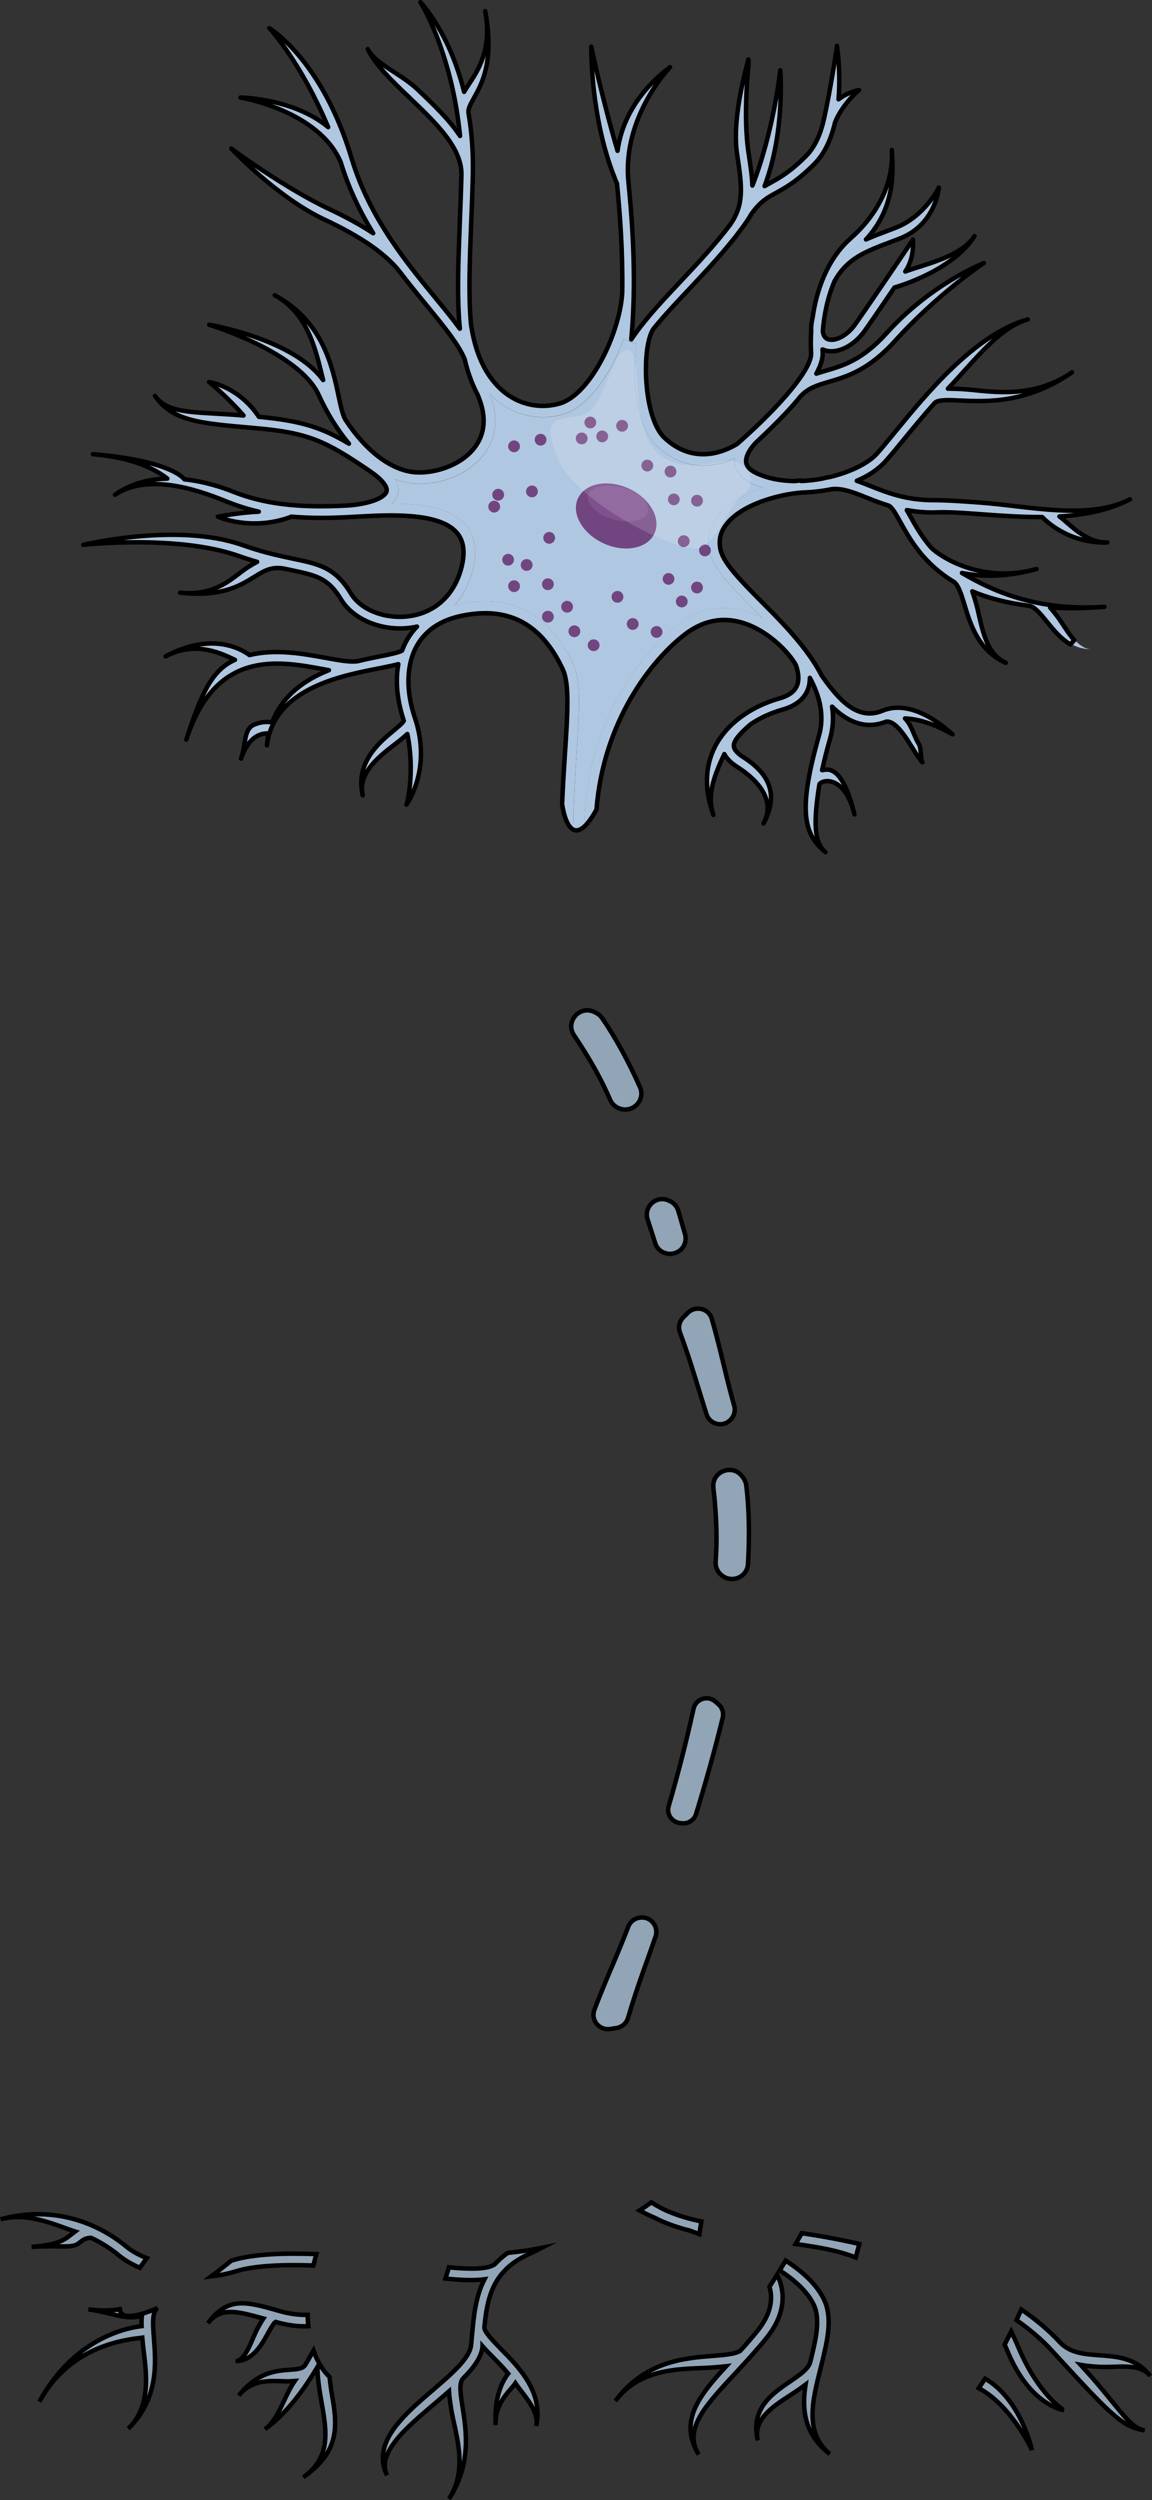 <?xml version="1.0" encoding="utf-8"?>
<!-- Generator: Adobe Illustrator 24.1.2, SVG Export Plug-In . SVG Version: 6.00 Build 0)  -->
<svg version="1.1" id="Layer_1" xmlns="http://www.w3.org/2000/svg" xmlns:xlink="http://www.w3.org/1999/xlink" x="0px" y="0px"
	 width="257.58px" height="558.97px" viewBox="0 0 257.58 558.97" enable-background="new 0 0 257.58 558.97" xml:space="preserve">
<rect x="0" y="0" width="257.58" height="558.97" fill="#333333" stroke="none"/>
<g>
	<path fill="#B0C7E1" d="M128.16,185.39c0.05-6.15,0.42-11.89,0.76-16.99c0.29-4.38,0.54-8.16,0.54-11.4c0-4-0.39-6.63-1.27-8.5
		c-5.27-11.29-13.81-15.81-25.39-13.44c-0.43,0.09-0.84,0.18-1.25,0.29c1.95-2.1,3.37-4.8,4.17-7.98c0.35-1.39,0.52-2.69,0.52-3.88
		c0-2.35-0.68-4.37-2.03-6c-3.32-4.01-10-4.89-16.62-4.9c0.63-0.57,1.1-1.25,1.33-2.06c0.09-0.31,0.14-0.65,0.14-0.99
		c0-0.8-0.25-1.61-0.75-2.44c1.57,0.61,3.14,0.97,4.7,1.05c5.07,0.27,12.15-1.9,15.7-7.29c1.34-2.04,2.03-4.32,2.03-6.8
		c0-1.86-0.39-3.84-1.17-5.9c1.03,1.05,2.07,1.86,3.03,2.49c3.95,2.56,8.79,3.27,13.28,1.98c5.78-1.68,10.77-9.21,13.55-16.77
		l2.89,1.03c-0.35,2.06-0.43,4.17-0.43,5.65c0,6,1.28,13.65,4.87,17.09c4.95,4.76,11.26,5.73,17.54,2.8c-0.02,0.2-0.04,0.4-0.04,0.6
		c0,0.24,0.02,0.47,0.05,0.71c0.18,1.24,0.95,2.99,3.63,4.28c0.86,0.42,1.78,0.77,2.74,1.07c-3.98,1.29-8.06,3.37-10.42,6.56
		c-1.25,1.69-1.89,3.54-1.89,5.51c0,0.72,0.09,1.47,0.26,2.22c0.86,3.74,5.01,7.92,9.82,12.76c0.65,0.66,1.34,1.35,2.04,2.07
		c-1.56-0.83-3.23-1.5-4.96-1.89c-4.92-1.11-9.61,0.02-13.95,3.35c-9.52,7.32-20.61,23.45-20.96,45.06c0.8-0.71,1.71-1.92,2.76-3.82
		c1.54-19.64,12.16-33.34,19.77-39.18c3.7-2.84,7.68-3.81,11.81-2.88c6.39,1.44,11.61,7.06,13.02,9.79
		c0.53,1.52,0.72,2.97,0.36,4.19c-0.46,1.52-1.78,2.57-4.05,3.22c-3.06,0.87-5.82,2.18-8.16,3.82c0,0,0,0-0.01,0.01
		c-2.71,1.9-4.85,4.25-6.21,6.89c-1.22,2.38-1.83,4.95-1.83,7.68c0,2.42,0.48,4.98,1.44,7.65c-1.71-4.76,0.74-9.91,2.45-13.61
		c0.52,1.02,1.47,1.97,2.89,2.88c5.17,3.29,8.48,7.82,5.87,12.64c3.25-5.98,1.78-10.83-4.49-14.81c-1.37-0.87-2.09-1.7-2.15-2.46
		c-0.13-1.33,1.74-3.13,3.67-4.85c2.07-1.43,4.52-2.57,7.23-3.34c3.13-0.89,5.09-2.56,5.81-4.96c0.21-0.69,0.29-1.41,0.29-2.14
		c2.24,4.13,3.3,8.47,2.04,12.9c-4.84,17.04-3.32,22.15,1.44,26.06c-2.52-2.07-2.73-6.56-1.34-15.16c0.04-0.17,0.65-0.71,1.76-0.71
		c1,0,4.41,0.53,6.07,7.45c-2.14-8.9-4.71-10.06-6.22-10.02c-0.35,0.01-0.69,0.06-1.01,0.13c0.44-2.05,1.02-4.37,1.78-7.03
		c0.7-2.46,0.8-4.85,0.45-7.18c3.05,3.03,7.09,5.32,12.07,3.36c2.07-0.29,4.29,3.27,5.91,5.9c0.82,1.33,1.54,2.47,2.23,3.19
		c-0.5-0.52-0.14-3.03-0.85-4.18c-1.12-1.8-1.57-4.2-3.06-5.63c5.22,0.18,10.57,3.52,10.63,3.56c-0.4-0.25-8.39-8.3-15.66-5.29
		c-5.69,2.36-9.83-2.57-13.59-7.84c-2-3.92-4.98-7.61-8.13-11.04l0,0c-1.77-1.93-3.6-3.77-5.35-5.52
		c-4.34-4.38-8.44-8.51-9.13-11.53c-0.47-2.06-0.08-3.9,1.19-5.61c3.44-4.65,12.04-6.88,16.98-7.23v-0.01
		c2.2-0.05,4.48-0.3,6.69-0.76c2.4-0.24,4.77,0.69,7.65,1.84c1.52,0.61,3.19,1.27,5.08,1.85c0.76,0.35,1.62,1.9,2.62,3.7
		c2.11,3.8,5.13,9.25,12,13.37c1.01,0.78,1.66,2.9,2.34,5.15c1.31,4.31,3.1,10.22,9.21,12.92c-5.03-2.22-5.45-9.41-6.74-13.66
		c-0.25-0.81-0.48-1.59-0.74-2.32c3.4,1.45,7.55,2.58,12.61,3.22v0c1.28,0.12,2.62,1.79,4.05,3.55c1.44,1.78,3.09,3.83,5.29,5.1
		l0.85-0.95c-1.57-1.77-2.88-4.22-4.14-5.77c-0.42-0.52-0.83-1.03-1.25-1.51c3.62,0.2,7.64,0.16,12.12-0.17l0.01-0.01
		c-15.63,1.07-25.55-3.9-31.85-7.56c4.36,0.87,10.04,0.95,16.68-0.9c-12,3.35-21.25-2.54-23.51-4.7c-2.17-2.49-3.56-4.98-4.67-6.99
		c-0.29-0.53-0.56-1.01-0.83-1.47c1.78,0.32,3.72,0.53,5.88,0.53c3.18,0,6.75,0.27,10.52,0.54c4.46,0.33,9.16,0.67,13.84,0.64
		c1.42,1.45,6.41,5.89,14.56,5.69c-4.88,0.12-8.55-4.29-10.7-5.82c5.57-0.33,10.99-1.37,15.77-3.83
		c-9.23,4.73-22.56,1.54-33.28,0.74c-3.82-0.28-7.44-0.55-10.71-0.55c-6.11,0-10.33-1.69-14.05-3.17c-1.04-0.42-2.05-0.82-3.04-1.16
		c2.53-1.07,4.77-2.52,6.42-4.36c1.16-1.3,2.52-2.95,4.09-4.87c2.02-2.46,4.34-5.29,6.88-8.15v0c0.74-0.8,3.08-0.7,5.78-0.57
		c5.91,0.27,14.84,0.67,24.95-6.3c-9.39,6.48-19.27,3.98-24.83,3.73c-1.06-0.05-2.02-0.09-2.91-0.08
		c5.56-5.79,11.24-13.6,17.84-15.49c-11.8,3.38-22.58,16.53-29.7,25.23c-1.55,1.9-2.9,3.53-4.02,4.79
		c-1.93,2.16-5.97,4.14-10.61,5.24c-0.47,0.06-0.94,0.16-1.43,0.29l0,0.01c-1.6,0.31-3.25,0.51-4.9,0.57l-0.01-0.12
		c-0.47,0.03-0.96,0.08-1.45,0.14c-3.07-0.04-6.07-0.58-8.62-1.82c-1.33-0.65-2.07-1.43-2.21-2.33c-0.26-1.82,1.72-4.06,2.51-4.77h0
		v0c2.32-2.16,4.45-4.25,6.29-6.21c1.26-1.34,2.36-2.6,3.33-3.79c1.75-1.92,3.8-2.52,6.41-3.29c3.95-1.15,8.85-2.59,14.78-9.16
		c9.35-10.38,19.71-17.34,19.83-17.38c-0.48,0.19-11.98,4.81-21.74,15.66c-5.43,6.03-9.76,7.29-13.59,8.41
		c-0.72,0.21-1.43,0.42-2.13,0.66c1.04-1.92,1.51-3.54,1.41-4.89c-0.01-0.17-0.02-0.36-0.03-0.53c0.01,0,0.02,0.01,0.02,0.01
		c2.8,1.28,6.85-0.53,9.44-4.2c1.71-2.42,4.25-6.15,6.63-9.65c2.42-0.71,13.23-4.23,17.89-11.49c-3.04,4.72-11.49,6.38-15.47,7.92
		c2.18-3.22,1.68-7.09,1.72-7.15c-0.09,0.13-8.85,13.16-12.88,18.89c-2.04,2.9-4.84,3.99-6.26,3.34c-0.59-0.27-0.94-0.89-1.02-1.77
		c0.25-3.36,1.01-7.41,2.63-11.19c2.88-5.07,6.66-6.51,12.89-8.86l1.65-0.63c7.97-3.05,8.74-11.07,8.77-11.41
		c-0.01,0.07-3.22,6.52-9.69,9l-1.65,0.63c-1.79,0.68-3.44,1.3-4.96,1.98c6.65-7.17,6.09-15.42,5.78-20.01
		c0.43,6.25-2.27,13.62-9.23,19.78c-5.3,4.7-7.65,11.77-8.49,17.79c-0.22,0.93-0.32,1.74-0.32,2.45c0,0.12,0.02,0.22,0.03,0.34
		c-0.13,1.87-0.13,3.57-0.03,4.95c0.24,3.08-5.09,9.89-13.74,17.9l-0.01-0.01c-0.06,0.05-0.19,0.18-0.37,0.35
		c-0.78,0.72-1.58,1.45-2.42,2.18c-5.9,3.5-11.7,2.98-16.32-1.45c-4.72-4.54-5.11-20.54-2.35-24.35c2.3-2.83,5.02-5.72,7.8-8.68
		c3.27-3.48,6.63-7.06,9.74-10.91v0c0.5-0.58,0.93-1.14,1.33-1.7c0.42-0.55,0.84-1.1,1.25-1.66c0.64-0.88,1.22-1.78,1.77-2.71
		c1.97-2.75,3.46-3.57,5.5-4.69c2.08-1.15,4.67-2.58,8.5-6.4c2.43-2.43,3.85-5.8,4.66-9.32c1.53-3.92,5.21-7.23,5.39-7.26
		c-0.15,0.02-2.43,0.42-4.6,2.08c0.52-6.13-0.29-11.55-0.36-11.97c0.02,0.12-1.26,8.95-2.9,16.39c-0.02,0.07-0.05,0.13-0.08,0.19
		l0.03,0.01c-0.71,3.1-1.93,6.01-3.97,8.06c-3.57,3.57-5.88,4.84-7.92,5.97c-0.46,0.25-0.9,0.49-1.33,0.75
		c4.56-12.14,3.55-25.21,3.5-25.9c0.01,0.17-1.53,13.88-6.23,25.78c-0.08-2.22-0.45-4.61-0.87-7.39
		c-1.25-8.11-0.01-19.65,0.01-19.77l-0.04-1.04c-0.05,0.49-3.82,12.74-2.52,21.2c1.15,7.47,1.56,11.23-1.54,15.73
		c-3.46,4.57-7.38,8.75-11.2,12.81c-2.84,3.01-5.6,5.96-7.97,8.88l0,0c-0.01,0.01-0.02,0.02-0.02,0.03
		c-1.07,1.32-2.05,2.63-2.93,3.94c1.19-12.7,0.33-25.49-0.64-35.26c-1.42-14.44,9.2-25.51,9.31-25.61
		c-0.4,0.41-10.14,6.79-11.74,18.71c-3.44-11.69-5.87-23.15-5.87-23.29c0,0.05,0,0.23,0,0.49c0,2.88,0.29,17.32,5.75,30.14
		c0.68,6.97,1.31,15.47,1.17,24.35l-0.01,0c-0.37,8.3-6.79,22.72-14,24.81c-3.77,1.09-7.84,0.48-11.16-1.67
		c-3.2-2.07-7.3-6.55-8.67-16.19h0c-0.56-6.56-0.27-14.1,0.07-22.64c0.13-3.35,0.27-6.82,0.36-10.45c0.13-5.22-0.26-9.9-0.97-14.05
		c-0.1-0.89,0.36-1.77,1.2-3.28c1.84-3.29,4.61-8.26,2.54-19.46c1.87,10.13-2.97,14.93-4.72,18.06C100.55,7.45,94.36,0.88,94,0.5
		c0.1,0.1,7.04,11.21,8.86,29.9c-2.39-3.62-5.93-7.01-9.42-10.33c-3.76-3.58-9.62-5.84-11.2-9.08c1.79,3.67,5.5,7.2,9.43,10.95
		c5.75,5.49,11.68,11.15,11.5,17.23v0.02c-0.09,3.61-0.23,7.07-0.36,10.41c-0.35,9.04-0.66,16.96,0.01,23.9
		c-1.55-2.13-3.41-4.4-5.41-6.83c-6.6-8.04-14.82-18.04-18.79-31.25C72.11,13.69,60.7,6.6,60.22,6.31
		c0.09,0.06,6.92,7.35,13.16,22.12c-2.5-2.07-5.65-3.72-9.4-4.88c-5.37-1.65-10.01-1.74-10.21-1.74c0.18,0,17.52,2.97,22.41,14.44
		c1.78,5.91,4.36,11.17,7.26,15.9c-2.75-1.82-6.01-3.61-9.81-5.4c-9.96-4.67-21.8-13.42-21.9-13.53
		c0.42,0.45,10.39,10.98,20.8,15.86c8.22,3.85,13.73,7.68,16.87,11.7h0c2.04,2.68,4.09,5.18,6,7.51c3.79,4.61,7.05,8.59,8.48,11.96
		c0.66,2.84,1.59,5.47,2.87,7.92c1.92,4.38,1.85,8.17-0.21,11.3c-2.86,4.34-8.92,6.37-13.42,6.14c-5.49-0.29-11.26-4.68-15.92-11.82
		l0.01,0c-0.61-1.05-1.03-3.01-1.51-5.28c-1.41-6.66-3.54-16.72-14.27-22.5c7.79,4.19,9.32,13.11,10.82,18.96
		c-6.59-9.06-24.66-12.22-25.48-12.36c0.21,0.04,20.1,6.12,24.49,15.7c1.93,4.22,4.24,7.88,6.76,10.89c-6-3.6-10.72-5.14-20.12-6
		c-4.55-6.79-10.89-7.74-11.16-7.78c0.05,0.01,4,3.2,7.71,7.48c-10.17-0.9-16.77-0.09-19.8-4.38c3.96,5.6,9.65,6.09,22.09,7.17
		l0.33,0.03c11.9,1.03,15.7,2.85,25.6,9.59c2.65,1.8,4.06,3.51,3.76,4.56c-0.44,1.57-4.36,2.93-9.11,3.17c0,0-0.01,0-0.01,0
		c-10.81,0.55-18.36-0.39-25.24-3.13c-2.35-0.94-6.34-2.27-10.84-2.74c-1.21-1.58-6.57-4.47-20.46-5.63
		c9.24,0.77,14.22,3.54,16.64,5.47c-3.97,0.08-8.08,1.05-11.7,3.61c8.18-5.45,20.86-0.12,25.41,1.69c2.17,0.86,4.39,1.55,6.74,2.09
		c-4.72,0.2-9.11,1.14-9.15,1.12c0.3,0.14,7.59,3.3,16.4,0.03l-0.02-0.04c3.68,0.32,7.73,0.36,12.35,0.13
		c0.65-0.03,1.35-0.07,2.07-0.11c7.48-0.42,18.79-1.06,22.7,3.66c1.49,1.8,1.82,4.29,0.99,7.6c-1.52,6.08-5.71,10.07-11.51,10.95
		c-5.4,0.81-10.96-1.3-13.22-5.04c-3.52-5.81-7.04-6.55-12.88-7.77c-0.23-0.05-0.48-0.1-0.72-0.15c-0.3-0.08-0.59-0.14-0.88-0.19
		c-2.68-0.58-5.88-1.34-9.83-2.74c-14.16-5.01-34.67-0.24-35.53-0.04c0.21-0.05,21.23-2.28,34.67,2.47c1.5,0.53,2.89,0.97,4.19,1.34
		c-0.68,0.36-1.34,0.76-2.01,1.17c-3.09,1.9-6.86,6.62-15.2,5.72c9.22,1,13.29-1.51,16.56-3.52c2.45-1.51,4.1-2.51,7.34-1.72
		c0.3,0.06,0.61,0.13,0.89,0.19c5.68,1.19,8.27,1.74,11.21,6.59c2.78,4.59,9.43,7.22,15.81,6.26c0.39-0.06,0.77-0.13,1.15-0.22
		c-0.85,0.88-1.6,1.86-2.21,2.93c-0.44,0.77-0.81,1.57-1.12,2.42c-0.58,0.44-3.1,0.95-5.14,1.35c-1.43,0.29-3.06,0.61-4.79,1.04
		c-1.7,0.26-4.3-0.22-7.31-0.77c-4.93-0.9-11.04-2.02-16.89-0.6c-1.96-1.45-8.54-5.19-18.75,0.29c6.88-3.69,12.96-0.39,15.51,0.78
		c-5.31,2.29-7.69,8.02-10.89,17.83c6.56-20.16,20.43-17.62,30.55-15.76c0.46,0.08,0.9,0.16,1.34,0.24
		c-5.29,2.1-10.36,5.55-12.69,11.66c-1.01-0.15-2.5-0.17-4.07,0.54c-2.34,1.05-1.7,4.16-2.89,7.58c0.94-2.7,2.25-4.46,3.9-5.21
		c0.86-0.4,1.68-0.45,2.3-0.41c-0.19,0.83-0.32,1.73-0.41,2.64c1.64-13.09,17.46-15.69,25.6-17.32c1.52-0.31,2.78-0.56,3.79-0.83
		c-0.22,1.2-0.33,2.45-0.33,3.75c0,2.81,0.52,5.81,1.55,8.91c-0.18,0.46-1.41,1.48-2.32,2.23c-2.78,2.31-7.19,5.97-7.19,11.68
		c0,0.87,0.1,1.78,0.32,2.74c-1.34-5.76,5.41-9.87,8.51-12.43c0.53-0.44,1.03-0.85,1.47-1.26c1.74,8.42-0.01,15.53-0.2,15.79
		c0.23-0.32,5.72-8.15,1.89-19.41c-2.08-6.13-1.9-12.02,0.48-16.18c1.98-3.45,5.36-5.7,10.06-6.65c10.39-2.13,17.76,1.79,22.53,12
		c1.51,3.23,1.06,10.03,0.49,18.65c-0.23,3.52-0.48,7.37-0.64,11.46C125.72,179.72,126.29,184.38,128.16,185.39z"/>
	<path fill="none" stroke="#000000" stroke-linecap="round" stroke-linejoin="round" stroke-miterlimit="10" d="M164.3,102.45"/>
	<path fill="#B0C7E1" d="M151.59,139.69c4.34-3.33,9.03-4.46,13.95-3.35c1.73,0.39,3.4,1.06,4.96,1.89
		c-0.7-0.72-1.39-1.41-2.04-2.07c-4.81-4.84-8.96-9.03-9.82-12.76c-0.17-0.75-0.26-1.5-0.26-2.22c0-1.96,0.64-3.81,1.89-5.51
		c2.36-3.19,6.44-5.28,10.42-6.56c-0.97-0.29-1.88-0.65-2.74-1.07c-2.68-1.3-3.45-3.05-3.63-4.28c-0.03-0.23-0.05-0.47-0.05-0.71
		c0-0.2,0.01-0.41,0.04-0.6c-6.28,2.93-12.59,1.96-17.54-2.8c-3.59-3.45-4.87-11.09-4.87-17.09c0-1.48,0.08-3.59,0.43-5.65
		l-2.89-1.03c-2.77,7.56-7.76,15.09-13.55,16.77c-4.49,1.3-9.33,0.58-13.28-1.98c-0.97-0.63-2-1.43-3.03-2.49
		c0.78,2.05,1.17,4.03,1.17,5.9c0,2.47-0.68,4.76-2.03,6.8c-3.55,5.39-10.63,7.56-15.7,7.29c-1.55-0.08-3.13-0.44-4.7-1.05
		c0.5,0.82,0.75,1.63,0.75,2.44c0,0.34-0.04,0.68-0.14,0.99c-0.23,0.81-0.7,1.49-1.33,2.06c6.62,0,13.3,0.88,16.62,4.9
		c1.34,1.63,2.03,3.64,2.03,6c0,1.19-0.17,2.49-0.52,3.88c-0.8,3.18-2.22,5.88-4.17,7.98c0.41-0.11,0.83-0.21,1.25-0.29
		c11.57-2.38,20.11,2.15,25.39,13.44c0.88,1.88,1.27,4.5,1.27,8.5c0,3.24-0.25,7.02-0.54,11.4c-0.34,5.1-0.71,10.84-0.76,16.99
		c0.65,0.35,1.47,0.25,2.47-0.64C130.97,163.15,142.06,147.01,151.59,139.69z"/>
	
		<ellipse transform="matrix(0.416 -0.909 0.909 0.416 -24.429 192.664)" fill="#714580" cx="137.84" cy="115.36" rx="6.75" ry="9.41"/>
	<g>
		<circle fill="#714580" cx="114.94" cy="99.79" r="1.32"/>
		<circle fill="#714580" cx="120.87" cy="98.31" r="1.32"/>
		<circle fill="#714580" cx="130.06" cy="98.02" r="1.32"/>
		<circle fill="#714580" cx="131.99" cy="94.46" r="1.32"/>
		<circle fill="#714580" cx="134.65" cy="97.57" r="1.32"/>
		<circle fill="#714580" cx="139.1" cy="95.2" r="1.32"/>
		<circle fill="#714580" cx="144.73" cy="104.09" r="1.32"/>
		<circle fill="#714580" cx="149.92" cy="105.43" r="1.32"/>
		<circle fill="#714580" cx="150.66" cy="111.65" r="1.31"/>
		<circle fill="#714580" cx="155.85" cy="111.95" r="1.32"/>
		<circle fill="#714580" cx="157.63" cy="123.06" r="1.32"/>
		<circle fill="#714580" cx="152.88" cy="120.99" r="1.32"/>
		<circle fill="#714580" cx="155.85" cy="131.36" r="1.32"/>
		<circle fill="#714580" cx="152.44" cy="134.48" r="1.32"/>
		<circle fill="#714580" cx="149.48" cy="129.43" r="1.31"/>
		<circle fill="#714580" cx="146.81" cy="141.29" r="1.32"/>
		<circle fill="#714580" cx="141.47" cy="139.51" r="1.32"/>
		<circle fill="#714580" cx="138.06" cy="133.44" r="1.32"/>
		<circle fill="#714580" cx="132.73" cy="144.26" r="1.32"/>
		<circle fill="#714580" cx="128.43" cy="141.14" r="1.32"/>
		<circle fill="#714580" cx="126.8" cy="135.66" r="1.32"/>
		<circle fill="#714580" cx="122.5" cy="137.88" r="1.32"/>
		<circle fill="#714580" cx="122.5" cy="130.62" r="1.32"/>
		<circle fill="#714580" cx="117.76" cy="126.32" r="1.32"/>
		<circle fill="#714580" cx="114.94" cy="131.06" r="1.32"/>
		<path fill="#714580" d="M113.61,126.46c-0.73,0-1.31-0.59-1.31-1.31c0-0.73,0.59-1.32,1.31-1.32c0.73,0,1.32,0.59,1.32,1.32
			C114.93,125.86,114.34,126.46,113.61,126.46z"/>
		<circle fill="#714580" cx="122.8" cy="120.25" r="1.32"/>
		<circle fill="#714580" cx="110.5" cy="113.28" r="1.32"/>
		<circle fill="#714580" cx="111.39" cy="110.61" r="1.32"/>
		<circle fill="#714580" cx="118.94" cy="109.87" r="1.32"/>
	</g>
	<path fill="#7F528F" d="M137.2,116.14c-3.68-1.03-6.23-3.45-5.68-5.42c0.55-1.97,3.98-2.74,7.66-1.72
		c3.68,1.03,6.23,3.46,5.68,5.43S140.88,117.16,137.2,116.14z"/>
	<path opacity="0.15" fill="#FFFFFF" enable-background="new    " d="M143.64,94.89c-1.64-6.29-0.49-18.29-3.96-16.48
		s-4.45,13.35-9.89,14.5c-5.44,1.15-9.06,0.17-4.94,9.89c4.12,9.72,27.52,21.43,31.8,19.61s6.1-9.72,9.56-11.86
		c3.46-2.14,0.99-8.57-4.62-7.42C156,104.28,146.61,106.26,143.64,94.89z"/>
	<path fill="#B0C7E1" d="M185.55,548.66c0.21,0.17,0.44,0.34,0.67,0.51C185.99,549,185.77,548.83,185.55,548.66z"/>
	<path fill="#B0C7E1" d="M247.65,135.47c-0.24,0.02-0.46,0.02-0.7,0.04l-0.01,0.01C247.19,135.49,247.41,135.48,247.65,135.47z"/>
	<path fill="#B0C7E1" d="M244.15,145.14c-1.51,0.05-2.79-0.88-3.93-2.17l-0.85,0.95C240.73,144.7,242.29,145.19,244.15,145.14z"/>
	<g>
		<path fill="#91A5B7" d="M166.21,330.45c-0.07-0.1-0.14-0.2-0.22-0.3c-2.15-2.98-6.89-1.19-6.48,2.46
			c0.61,5.4,0.85,10.45,0.6,14.97c-0.03,0.52-0.06,1.05-0.1,1.58c-0.07,1.01,0.3,2,1.01,2.72c0.02,0.02,0.04,0.04,0.07,0.07
			c2.18,2.2,5.96,0.85,6.15-2.25c0.37-6.17,0.28-12.05-0.37-17.57C166.79,331.52,166.56,330.94,166.21,330.45z"/>
		<path fill="#91A5B7" d="M133.29,226.46c-0.11-0.06-0.22-0.11-0.33-0.17c-3.29-1.66-6.67,2.12-4.61,5.17
			c3.03,4.51,5.57,8.88,7.44,13.01c0.22,0.48,0.43,0.96,0.64,1.44c0.4,0.92,1.19,1.64,2.15,1.95c0.03,0.01,0.06,0.02,0.09,0.03
			c2.95,0.95,5.68-2,4.42-4.83c-2.51-5.64-5.31-10.82-8.44-15.42C134.3,227.14,133.83,226.74,133.29,226.46z"/>
		<path fill="#91A5B7" d="M150.71,280.22c0.02-0.01,0.04-0.01,0.07-0.02c1.86-0.48,2.92-2.43,2.39-4.28
			c-0.5-1.73-1.01-3.47-1.51-5.21c-0.29-1-1.03-1.81-1.99-2.23c-0.09-0.04-0.17-0.07-0.26-0.11c-2.72-1.16-5.52,1.45-4.61,4.26
			c0.57,1.75,1.13,3.52,1.69,5.3C147.04,279.71,148.9,280.69,150.71,280.22z"/>
		<path fill="#91A5B7" d="M155.07,382.05c-1.61,7.35-3.5,14.7-5.56,21.77c-0.52,1.79,0.72,3.57,2.57,3.79
			c0.08,0.01,0.17,0.02,0.25,0.03c1.47,0.19,2.88-0.66,3.31-2.08c2.21-7.23,4.23-14.44,5.96-21.54c0.26-1.07-0.09-2.21-0.92-2.94
			c-0.26-0.23-0.51-0.45-0.77-0.67C158.21,378.95,155.55,379.85,155.07,382.05z"/>
		<path fill="#91A5B7" d="M143.74,428.72c-1.42-0.09-2.75,0.71-3.26,2.04c-1.02,2.64-2.04,5.14-3.04,7.49
			c-1.5,3.52-3.1,7.27-4.54,11.12c-0.88,2.36,1.18,4.7,3.65,4.26c0.37-0.07,0.74-0.12,1.1-0.17c1.3-0.16,2.4-1.02,2.77-2.28
			c0.92-3.16,2.02-6.51,3.28-10.07c0.96-2.68,1.92-5.39,2.87-8.12c0.69-1.98-0.67-4.12-2.77-4.27
			C143.78,428.72,143.76,428.72,143.74,428.72z"/>
		<path fill="#91A5B7" d="M162.77,317.9c1.19-0.77,1.78-2.21,1.4-3.58c-0.76-2.72-1.44-5.34-2.03-7.82
			c-0.9-3.72-1.85-7.68-2.99-11.63c-0.7-2.42-3.75-3.07-5.47-1.24c-0.26,0.27-0.52,0.54-0.79,0.79c-0.95,0.9-1.32,2.25-0.86,3.48
			c1.15,3.09,2.27,6.43,3.38,10.04c0.84,2.72,1.68,5.47,2.55,8.23c0.63,2.01,3,2.9,4.77,1.77
			C162.73,317.93,162.75,317.91,162.77,317.9z"/>
		<g>
			<path fill="#91A5B7" d="M26.78,516.31c-2.05,0.31-4.36,0.37-7.02,0.02c5.06,0.67,8.73,2.59,11.97,1.38
				c-0.09,0.73-0.1,1.53-0.07,2.36c-3.88,0.47-15.27,3.02-22.86,16.9c6.95-12.72,19.5-13.87,23.02-14.32c0.01,0.1,0.02,0.2,0.02,0.3
				c0.43,5.53,2.76,14.25-3.17,20.07c6.79-6.66,6.19-14.53,5.74-20.27c-0.28-3.68-0.37-5.89,0.85-6.72
				C29.44,518.49,26.99,518.25,26.78,516.31z"/>
			<path fill="#91A5B7" d="M7.05,502.35c6.72-0.4,9.04,0.43,10.62-0.85c0.93-0.75,1.44-1.15,2.73-1.16c2.77,1.31,4.84,2.81,6.1,3.86
				c1.4,1.16,3.02,2.09,4.77,2.83c0.49-0.7,1.01-1.41,1.56-2.15c-1.72-0.68-3.33-1.54-4.68-2.67c-3.73-3.09-13.92-9.85-28.02-6.02
				c6.26-1.7,12.35,1.36,16.66,2.73c-0.26,0.19-0.5,0.38-0.74,0.57C14.67,500.61,12.95,502,7.05,502.35z"/>
			<path fill="#91A5B7" d="M52.09,505.33c-0.12,0.04-0.25,0.07-0.37,0.1c-1.49,1.22-3,2.4-4.52,3.52c1.99-0.23,3.91-0.62,5.64-1.16
				c4.1-1.26,10.46-1.51,17.23-1.27c0.2-0.84,0.42-1.68,0.67-2.55C63.5,503.7,56.59,503.95,52.09,505.33z"/>
			<path fill="#91A5B7" d="M73.7,531.46c-1.5-1.42-2.74-3.42-3.6-5.92c-0.59,1.07-1.2,2.14-1.85,3.21
				c-0.58,0.84-1.54,0.95-3.45,1.08c-3.04,0.22-7.21,0.51-11.41,5.76c3.5-4.37,8.74-2.98,11.59-3.19c0.31-0.02,0.62-0.05,0.93-0.07
				c-2.36,3.35-3.56,8.54-6.67,10.8c4.5-3.28,8.19-8.1,11.17-12.98c0.01-0.02,0.02-0.03,0.03-0.04l-0.01,0
				c0.18-0.3,0.36-0.6,0.54-0.9c0.03,2.25,0.35,4.66,0.84,7.41c1.26,7,2.27,12.75-3.99,17.25c7.27-5.22,7.9-10.06,6.53-17.71
				C74.05,534.42,73.83,532.87,73.7,531.46z"/>
			<path fill="#91A5B7" d="M52.68,527.9c3.81-0.01,5.8-3.62,7.25-6.25c0.51-0.92,1.27-2.29,1.68-2.52c2.61,0.76,5.09,1.06,7.33,0.97
				c-0.09-0.82-0.14-1.67-0.16-2.55c-1.86,0.07-4.05-0.19-6.54-0.92c0,0-0.01,0-0.01,0l0,0c0,0,0,0,0,0
				c-7.56-2.21-11.39-3.02-15.74,2.79c2.89-3.86,7.06-2.49,12.4-1.05c-0.43,0.63-0.83,1.34-1.22,2.05
				C56.4,522.7,54.98,527.89,52.68,527.9z"/>
			<path fill="#91A5B7" d="M108.3,520.3c0.47-4.7,1.21-8.94,4.24-12.31c0.21-0.19,0.4-0.39,0.57-0.61c1.31-1.29,3-2.44,5.2-3.43
				c1-0.45,1.94-0.91,2.84-1.38c-2.5,0.5-5.05,0.87-7.62,1.13c-1.12,0.79-2.08,1.64-2.89,2.54c-1.61,1.18-5.64,1.13-10.27,0.69
				c-0.25,0.86-0.51,1.7-0.78,2.51c3.35,0.34,6.35,0.48,8.73,0.17c-1.98,3.83-2.39,8.2-2.78,12.49c-0.07,0.75-0.14,1.49-0.21,2.24
				c-0.31,2.96-4.51,6.56-8.58,10.05c-5.29,4.53-11.15,9.56-11.15,15.18c0,1.26,0.29,2.54,0.95,3.86
				c-2.7-5.41,5.85-11.91,11.88-17.08c0.66-0.57,1.32-1.13,1.96-1.69c0.06,1.19,0.27,2.5,0.49,3.92c0.82,5.26,4,13.22-0.49,20.13
				c5.03-7.74,3.88-15.13,3.04-20.52c-0.48-3.09-0.86-5.53,0.19-6.5c2.33-2.35,4.04-4.67,4.28-7.08c0-0.01,0-0.02,0-0.03
				c0.67,0.76,1.44,1.54,2.28,2.39c1.13,1.15,2.34,2.38,3.45,3.71c-1.1,1.42-2.85,4.49-2.85,9.9c0,0.52,0.02,1.05,0.05,1.62
				c-0.3-4.96,3.51-7.96,4.42-9.36c1.77,2.64,5.39,6.16,4.65,9.56c1.63-7.56-3.88-13.14-7.9-17.22
				C110.22,523.34,108.21,521.31,108.3,520.3z"/>
		</g>
		<g>
			<path fill="#91A5B7" d="M154.15,498.69c0.58,0.21,1.21,0.44,1.91,0.69c0.1,0.03,0.21,0.07,0.3,0.11c0.15-0.94,0.3-1.89,0.46-2.83
				c-0.64-0.13-1.28-0.26-1.88-0.41c-0.01-0.01-0.03-0.01-0.04-0.01l0,0c-2.69-0.67-5.04-1.52-7.09-2.57l0-0.01
				c-0.04-0.02-0.07-0.03-0.11-0.05c-0.73-0.38-1.41-0.78-2.07-1.21c-0.84,0.63-1.71,1.23-2.63,1.82c1.09,0.58,2.24,1.14,3.45,1.66
				C148.69,497.03,151.25,497.96,154.15,498.69z"/>
			<path fill="#91A5B7" d="M171.4,522.71c3.12-3.89,4.21-7.84,3.25-11.73c-0.21-0.85-0.51-1.65-0.89-2.41
				c-0.59,0.94-1.16,1.84-1.72,2.7c0.03,0.11,0.07,0.22,0.1,0.33c0.77,3.08-0.16,6.27-2.75,9.5c-1.29,1.6-2.58,3.08-3.87,4.5
				c-1.2,0.73-3.49,0.92-6.13,1.13c-6.41,0.5-15.2,1.19-21.8,10.09c5.91-7.96,15.75-7.03,22-7.52c0.99-0.08,1.91-0.15,2.77-0.25
				c-4.29,4.67-7.96,8.97-7.96,13.82c0,1.87,0.55,3.82,1.81,5.91c-3.61-5.96,2.05-11.49,8.98-19
				C167.12,527.69,169.31,525.31,171.4,522.71z"/>
			<path fill="#91A5B7" d="M191.34,504.73c0.26-1.01,0.53-2.02,0.8-3.03c-2.63-0.6-5.31-1.15-8.06-1.63
				c-0.29-0.05-0.56-0.11-0.81-0.15l0,0.01c-1.32-0.22-2.65-0.43-3.99-0.63c-0.47,0.83-0.94,1.62-1.39,2.41
				c1.77,0.25,3.53,0.51,5.26,0.81C185.21,502.91,188.31,503.53,191.34,504.73z"/>
			<path fill="#91A5B7" d="M183.86,527.98c1.16-4.85,2.36-9.86,0.33-13.96c-1.66-3.35-4.81-6.19-8.51-8.59
				c-0.45,0.75-0.9,1.49-1.34,2.19c3.33,2.15,6.11,4.66,7.54,7.54c1.62,3.27,0.57,7.62-0.53,12.22c-0.05,0.2-0.1,0.4-0.15,0.61
				c-0.33,1.59-2.38,2.99-4.55,4.47c-3.42,2.33-7.56,5.16-7.56,10.38c0,0.86,0.11,1.79,0.36,2.79c-1.32-5.33,4.81-8.42,8.65-11.04
				c0.7-0.48,1.38-0.95,2.02-1.43c-0.85,5.49-0.37,11.06,5.42,15.5C179.22,543.53,182.18,534.96,183.86,527.98z"/>
			<path fill="#91A5B7" d="M227.9,525.26c-0.64-1.5-1.23-2.82-1.79-4.01c-0.49,1-0.98,1.99-1.48,2.96c0.29,0.65,0.59,1.33,0.9,2.07
				c4.96,11.5,12.1,12.55,12.4,12.59C237.69,538.83,232.23,535.3,227.9,525.26z"/>
			<path fill="#91A5B7" d="M220.25,531.81c-0.46,0.72-0.93,1.44-1.41,2.13c7.32,3.88,11.89,13.78,11.92,13.9
				C230.66,547.33,228.15,536.37,220.25,531.81z"/>
			<path fill="#91A5B7" d="M257.18,531.23c-3.03-4.03-7.43-4.35-11.3-4.63c-3.42-0.25-6.65-0.48-8.98-3
				c-2.36-2.56-5.23-4.98-8.54-7.24c-0.35,0.8-0.71,1.59-1.07,2.38c2.97,2.08,5.57,4.28,7.71,6.61c0,0,0,0,0.01,0.01l1.5,1.63
				c11.69,12.69,14.47,15.71,19.46,16.39c-3.65-0.5-5.82-5.43-14.34-14.64c1.34,0.24,2.71,0.34,4.06,0.43
				C249.51,529.44,254.86,528.13,257.18,531.23z"/>
		</g>
	</g>
	<g>
		<path fill="none" stroke="#000000" stroke-miterlimit="10" d="M166.21,330.45c-0.07-0.1-0.14-0.2-0.22-0.3
			c-2.15-2.98-6.89-1.19-6.48,2.46c0.61,5.4,0.85,10.45,0.6,14.97c-0.03,0.52-0.06,1.05-0.1,1.58c-0.07,1.01,0.3,2,1.01,2.72
			c0.02,0.02,0.04,0.04,0.07,0.07c2.18,2.2,5.96,0.85,6.15-2.25c0.37-6.17,0.28-12.05-0.37-17.57
			C166.79,331.52,166.56,330.94,166.21,330.45z"/>
		<path fill="none" stroke="#000000" stroke-miterlimit="10" d="M133.29,226.46c-0.11-0.06-0.22-0.11-0.33-0.17
			c-3.29-1.66-6.67,2.12-4.61,5.17c3.03,4.51,5.57,8.88,7.44,13.01c0.22,0.48,0.43,0.96,0.64,1.44c0.4,0.92,1.19,1.64,2.15,1.95
			c0.03,0.01,0.06,0.02,0.09,0.03c2.95,0.95,5.68-2,4.42-4.83c-2.51-5.64-5.31-10.82-8.44-15.42
			C134.3,227.14,133.83,226.74,133.29,226.46z"/>
		<path fill="none" stroke="#000000" stroke-miterlimit="10" d="M150.71,280.22c0.02-0.01,0.04-0.01,0.07-0.02
			c1.86-0.48,2.92-2.43,2.39-4.28c-0.5-1.73-1.01-3.47-1.51-5.21c-0.29-1-1.03-1.81-1.99-2.23c-0.09-0.04-0.17-0.07-0.26-0.11
			c-2.72-1.16-5.52,1.45-4.61,4.26c0.57,1.75,1.13,3.52,1.69,5.3C147.04,279.71,148.9,280.69,150.71,280.22z"/>
		<path fill="none" stroke="#000000" stroke-miterlimit="10" d="M155.07,382.05c-1.61,7.35-3.5,14.7-5.56,21.77
			c-0.52,1.79,0.72,3.57,2.57,3.79c0.08,0.01,0.17,0.02,0.25,0.03c1.47,0.19,2.88-0.66,3.31-2.08c2.21-7.23,4.23-14.44,5.96-21.54
			c0.26-1.07-0.09-2.21-0.92-2.94c-0.26-0.23-0.51-0.45-0.77-0.67C158.21,378.95,155.55,379.85,155.07,382.05z"/>
		<path fill="none" stroke="#000000" stroke-miterlimit="10" d="M143.74,428.72c-1.42-0.09-2.75,0.71-3.26,2.04
			c-1.02,2.64-2.04,5.14-3.04,7.49c-1.5,3.52-3.1,7.27-4.54,11.12c-0.88,2.36,1.18,4.7,3.65,4.26c0.37-0.07,0.74-0.12,1.1-0.17
			c1.3-0.16,2.4-1.02,2.77-2.28c0.92-3.16,2.02-6.51,3.28-10.07c0.96-2.68,1.92-5.39,2.87-8.12c0.69-1.98-0.67-4.12-2.77-4.27
			C143.78,428.72,143.76,428.72,143.74,428.72z"/>
		<path fill="none" stroke="#000000" stroke-miterlimit="10" d="M162.77,317.9c1.19-0.77,1.78-2.21,1.4-3.58
			c-0.76-2.72-1.44-5.34-2.03-7.82c-0.9-3.72-1.85-7.68-2.99-11.63c-0.7-2.42-3.75-3.07-5.47-1.24c-0.26,0.27-0.52,0.54-0.79,0.79
			c-0.95,0.9-1.32,2.25-0.86,3.48c1.15,3.09,2.27,6.43,3.38,10.04c0.84,2.72,1.68,5.47,2.55,8.23c0.63,2.01,3,2.9,4.77,1.77
			C162.73,317.93,162.75,317.91,162.77,317.9z"/>
		<g>
			<path fill="none" stroke="#000000" stroke-miterlimit="10" d="M26.78,516.31c-2.05,0.31-4.36,0.37-7.02,0.02
				c5.06,0.67,8.73,2.59,11.97,1.38c-0.09,0.73-0.1,1.53-0.07,2.36c-3.88,0.47-15.27,3.02-22.86,16.9
				c6.95-12.72,19.5-13.87,23.02-14.32c0.01,0.1,0.02,0.2,0.02,0.3c0.43,5.53,2.76,14.25-3.17,20.07
				c6.79-6.66,6.19-14.53,5.74-20.27c-0.28-3.68-0.37-5.89,0.85-6.72C29.44,518.49,26.99,518.25,26.78,516.31z"/>
			<path fill="none" stroke="#000000" stroke-miterlimit="10" d="M7.05,502.35c6.72-0.4,9.04,0.43,10.62-0.85
				c0.93-0.75,1.44-1.15,2.73-1.16c2.77,1.31,4.84,2.81,6.1,3.86c1.4,1.16,3.02,2.09,4.77,2.83c0.49-0.7,1.01-1.41,1.56-2.15
				c-1.72-0.68-3.33-1.54-4.68-2.67c-3.73-3.09-13.92-9.85-28.02-6.02c6.26-1.7,12.35,1.36,16.66,2.73
				c-0.26,0.19-0.5,0.38-0.74,0.57C14.67,500.61,12.95,502,7.05,502.35z"/>
			<path fill="none" stroke="#000000" stroke-miterlimit="10" d="M52.09,505.33c-0.12,0.04-0.25,0.07-0.37,0.1
				c-1.49,1.22-3,2.4-4.52,3.52c1.99-0.23,3.91-0.62,5.64-1.16c4.1-1.26,10.46-1.51,17.23-1.27c0.2-0.84,0.42-1.68,0.67-2.55
				C63.5,503.7,56.59,503.95,52.09,505.33z"/>
			<path fill="none" stroke="#000000" stroke-miterlimit="10" d="M73.7,531.46c-1.5-1.42-2.74-3.42-3.6-5.92
				c-0.59,1.07-1.2,2.14-1.85,3.21c-0.58,0.84-1.54,0.95-3.45,1.08c-3.04,0.22-7.21,0.51-11.41,5.76c3.5-4.37,8.74-2.98,11.59-3.19
				c0.31-0.02,0.62-0.05,0.93-0.07c-2.36,3.35-3.56,8.54-6.67,10.8c4.5-3.28,8.19-8.1,11.17-12.98c0.01-0.02,0.02-0.03,0.03-0.04
				l-0.01,0c0.18-0.3,0.36-0.6,0.54-0.9c0.03,2.25,0.35,4.66,0.84,7.41c1.26,7,2.27,12.75-3.99,17.25
				c7.27-5.22,7.9-10.06,6.53-17.71C74.05,534.42,73.83,532.87,73.7,531.46z"/>
			<path fill="none" stroke="#000000" stroke-miterlimit="10" d="M52.68,527.9c3.81-0.01,5.8-3.62,7.25-6.25
				c0.51-0.92,1.27-2.29,1.68-2.52c2.61,0.76,5.09,1.06,7.33,0.97c-0.09-0.82-0.14-1.67-0.16-2.55c-1.86,0.07-4.05-0.19-6.54-0.92
				c0,0-0.01,0-0.01,0l0,0c0,0,0,0,0,0c-7.56-2.21-11.39-3.02-15.74,2.79c2.89-3.86,7.06-2.49,12.4-1.05
				c-0.43,0.63-0.83,1.34-1.22,2.05C56.4,522.7,54.98,527.89,52.68,527.9z"/>
			<path fill="none" stroke="#000000" stroke-miterlimit="10" d="M108.3,520.3c0.47-4.7,1.21-8.94,4.24-12.31
				c0.21-0.19,0.4-0.39,0.57-0.61c1.31-1.29,3-2.44,5.2-3.43c1-0.45,1.94-0.91,2.84-1.38c-2.5,0.5-5.05,0.87-7.62,1.13
				c-1.12,0.79-2.08,1.64-2.89,2.54c-1.61,1.18-5.64,1.13-10.27,0.69c-0.25,0.86-0.51,1.7-0.78,2.51c3.35,0.34,6.35,0.48,8.73,0.17
				c-1.98,3.83-2.39,8.2-2.78,12.49c-0.07,0.75-0.14,1.49-0.21,2.24c-0.31,2.96-4.51,6.56-8.58,10.05
				c-5.29,4.53-11.15,9.56-11.15,15.18c0,1.26,0.29,2.54,0.95,3.86c-2.7-5.41,5.85-11.91,11.88-17.08c0.66-0.57,1.32-1.13,1.96-1.69
				c0.06,1.19,0.27,2.5,0.49,3.92c0.82,5.26,4,13.22-0.49,20.13c5.03-7.74,3.88-15.13,3.04-20.52c-0.48-3.09-0.86-5.53,0.19-6.5
				c2.33-2.35,4.04-4.67,4.28-7.08c0-0.01,0-0.02,0-0.03c0.67,0.76,1.44,1.54,2.28,2.39c1.13,1.15,2.34,2.38,3.45,3.71
				c-1.1,1.42-2.85,4.49-2.85,9.9c0,0.52,0.02,1.05,0.05,1.62c-0.3-4.96,3.51-7.96,4.42-9.36c1.77,2.64,5.39,6.16,4.65,9.56
				c1.63-7.56-3.88-13.14-7.9-17.22C110.22,523.34,108.21,521.31,108.3,520.3z"/>
		</g>
		<g>
			<path fill="none" stroke="#000000" stroke-miterlimit="10" d="M154.15,498.69c0.58,0.21,1.21,0.44,1.91,0.69
				c0.1,0.03,0.21,0.07,0.3,0.11c0.15-0.94,0.3-1.89,0.46-2.83c-0.64-0.13-1.28-0.26-1.88-0.41c-0.01-0.01-0.03-0.01-0.04-0.01l0,0
				c-2.69-0.67-5.04-1.52-7.09-2.57l0-0.01c-0.04-0.02-0.07-0.03-0.11-0.05c-0.73-0.38-1.41-0.78-2.07-1.21
				c-0.84,0.63-1.71,1.23-2.63,1.82c1.09,0.58,2.24,1.14,3.45,1.66C148.69,497.03,151.25,497.96,154.15,498.69z"/>
			<path fill="none" stroke="#000000" stroke-miterlimit="10" d="M171.4,522.71c3.12-3.89,4.21-7.84,3.25-11.73
				c-0.21-0.85-0.51-1.65-0.89-2.41c-0.59,0.94-1.16,1.84-1.72,2.7c0.03,0.11,0.07,0.22,0.1,0.33c0.77,3.08-0.16,6.27-2.75,9.5
				c-1.29,1.6-2.58,3.08-3.87,4.5c-1.2,0.73-3.49,0.92-6.13,1.13c-6.41,0.5-15.2,1.19-21.8,10.09c5.91-7.96,15.75-7.03,22-7.52
				c0.99-0.08,1.91-0.15,2.77-0.25c-4.29,4.67-7.96,8.97-7.96,13.82c0,1.87,0.55,3.82,1.81,5.91c-3.61-5.96,2.05-11.49,8.98-19
				C167.12,527.69,169.31,525.31,171.4,522.71z"/>
			<path fill="none" stroke="#000000" stroke-miterlimit="10" d="M191.34,504.73c0.26-1.01,0.53-2.02,0.8-3.03
				c-2.63-0.6-5.31-1.15-8.06-1.63c-0.29-0.05-0.56-0.11-0.81-0.15l0,0.01c-1.32-0.22-2.65-0.43-3.99-0.63
				c-0.47,0.83-0.94,1.62-1.39,2.41c1.77,0.25,3.53,0.51,5.26,0.81C185.21,502.91,188.31,503.53,191.34,504.73z"/>
			<path fill="none" stroke="#000000" stroke-miterlimit="10" d="M183.86,527.98c1.16-4.85,2.36-9.86,0.33-13.96
				c-1.66-3.35-4.81-6.19-8.51-8.59c-0.45,0.75-0.9,1.49-1.34,2.19c3.33,2.15,6.11,4.66,7.54,7.54c1.62,3.27,0.57,7.62-0.53,12.22
				c-0.05,0.2-0.1,0.4-0.15,0.61c-0.33,1.59-2.38,2.99-4.55,4.47c-3.42,2.33-7.56,5.16-7.56,10.38c0,0.86,0.11,1.79,0.36,2.79
				c-1.32-5.33,4.81-8.42,8.65-11.04c0.7-0.48,1.38-0.95,2.02-1.43c-0.85,5.49-0.37,11.06,5.42,15.5
				C179.22,543.53,182.18,534.96,183.86,527.98z"/>
			<path fill="none" stroke="#000000" stroke-miterlimit="10" d="M227.9,525.26c-0.64-1.5-1.23-2.82-1.79-4.01
				c-0.49,1-0.98,1.99-1.48,2.96c0.29,0.65,0.59,1.33,0.9,2.07c4.96,11.5,12.1,12.55,12.4,12.59
				C237.69,538.83,232.23,535.3,227.9,525.26z"/>
			<path fill="none" stroke="#000000" stroke-miterlimit="10" d="M220.25,531.81c-0.46,0.72-0.93,1.44-1.41,2.13
				c7.32,3.88,11.89,13.78,11.92,13.9C230.66,547.33,228.15,536.37,220.25,531.81z"/>
			<path fill="none" stroke="#000000" stroke-miterlimit="10" d="M257.18,531.23c-3.03-4.03-7.43-4.35-11.3-4.63
				c-3.42-0.25-6.65-0.48-8.98-3c-2.36-2.56-5.23-4.98-8.54-7.24c-0.35,0.8-0.71,1.59-1.07,2.38c2.97,2.08,5.57,4.28,7.71,6.61
				c0,0,0,0,0.01,0.01l1.5,1.63c11.69,12.69,14.47,15.71,19.46,16.39c-3.65-0.5-5.82-5.43-14.34-14.64
				c1.34,0.24,2.71,0.34,4.06,0.43C249.51,529.44,254.86,528.13,257.18,531.23z"/>
		</g>
	</g>
	<path fill="#B0C7E1" d="M59.68,166.59c-0.06,0.48-0.11,0.98-0.13,1.49C59.58,167.56,59.63,167.07,59.68,166.59z"/>
	<path fill="none" stroke="#000000" stroke-linecap="round" stroke-linejoin="round" stroke-miterlimit="10" d="M219.18,114.96
		c4.46,0.33,9.16,0.67,13.84,0.64c1.42,1.45,6.41,5.89,14.56,5.69c-4.88,0.12-8.55-4.29-10.7-5.82c5.57-0.33,10.99-1.37,15.77-3.83
		c-9.23,4.73-22.56,1.54-33.28,0.74c-3.82-0.28-7.44-0.55-10.71-0.55c-6.11,0-10.33-1.69-14.05-3.17c-1.04-0.42-2.05-0.82-3.04-1.16
		c2.53-1.07,4.77-2.52,6.42-4.36c1.16-1.3,2.52-2.95,4.09-4.87c2.02-2.46,4.34-5.29,6.88-8.15v0c0.74-0.8,3.08-0.7,5.78-0.57
		c5.91,0.27,14.84,0.67,24.95-6.3c-9.39,6.48-19.27,3.98-24.83,3.73c-1.06-0.05-2.02-0.09-2.91-0.08
		c5.56-5.79,11.24-13.6,17.84-15.49c-11.8,3.38-22.58,16.53-29.7,25.23c-1.55,1.9-2.9,3.53-4.02,4.79
		c-1.93,2.16-5.97,4.14-10.61,5.24c-0.47,0.06-0.94,0.16-1.43,0.29l0,0.01c-1.6,0.31-3.25,0.51-4.9,0.57l-0.01-0.12
		c-0.47,0.03-0.96,0.08-1.45,0.14c-3.07-0.04-6.07-0.58-8.62-1.82c-1.33-0.65-2.07-1.43-2.21-2.33c-0.26-1.82,1.72-4.06,2.51-4.77h0
		v0c2.32-2.16,4.45-4.25,6.29-6.21c1.26-1.34,2.36-2.6,3.33-3.79c1.75-1.92,3.8-2.52,6.41-3.29c3.95-1.15,8.85-2.59,14.78-9.16
		c9.35-10.38,19.71-17.34,19.83-17.38c-0.48,0.19-11.98,4.81-21.74,15.66c-5.43,6.03-9.76,7.29-13.59,8.41
		c-0.72,0.21-1.43,0.42-2.13,0.66c1.04-1.92,1.51-3.54,1.41-4.89c-0.01-0.17-0.02-0.36-0.03-0.53c0.01,0,0.02,0.01,0.02,0.01
		c2.8,1.28,6.85-0.53,9.44-4.2c1.71-2.42,4.25-6.15,6.63-9.65c2.42-0.71,13.23-4.23,17.89-11.49c-3.04,4.72-11.49,6.38-15.47,7.92
		c2.18-3.22,1.68-7.09,1.72-7.15c-0.09,0.13-8.85,13.16-12.88,18.89c-2.04,2.9-4.84,3.99-6.26,3.34c-0.59-0.27-0.94-0.89-1.02-1.77
		c0.25-3.36,1.01-7.41,2.63-11.19c2.88-5.07,6.66-6.51,12.89-8.86l1.65-0.63c7.97-3.05,8.74-11.07,8.77-11.41
		c-0.01,0.07-3.22,6.52-9.69,9l-1.65,0.63c-1.79,0.68-3.44,1.3-4.96,1.98c6.65-7.17,6.09-15.42,5.78-20.01
		c0.43,6.25-2.27,13.62-9.23,19.78c-5.3,4.7-7.65,11.77-8.49,17.79c-0.22,0.93-0.32,1.74-0.32,2.45c0,0.12,0.02,0.22,0.03,0.34
		c-0.13,1.87-0.13,3.57-0.03,4.95c0.24,3.08-5.09,9.89-13.74,17.9l-0.01-0.01c-0.06,0.05-0.19,0.18-0.37,0.35
		c-0.78,0.72-1.58,1.45-2.42,2.18c-5.9,3.5-11.7,2.98-16.32-1.45c-4.72-4.54-5.11-20.54-2.35-24.35c2.3-2.83,5.02-5.72,7.8-8.68
		c3.27-3.48,6.63-7.06,9.74-10.91v0c0.5-0.58,0.93-1.14,1.33-1.7c0.42-0.55,0.84-1.1,1.25-1.66c0.64-0.88,1.22-1.78,1.77-2.71
		c1.97-2.75,3.46-3.57,5.5-4.69c2.08-1.15,4.67-2.58,8.5-6.4c2.43-2.43,3.85-5.8,4.66-9.32c1.53-3.92,5.21-7.23,5.39-7.26
		c-0.15,0.02-2.43,0.42-4.6,2.08c0.52-6.13-0.29-11.55-0.36-11.97c0.02,0.12-1.26,8.95-2.9,16.39c-0.02,0.07-0.05,0.13-0.08,0.19
		l0.03,0.01c-0.71,3.1-1.93,6.01-3.97,8.06c-3.57,3.57-5.88,4.84-7.92,5.97c-0.46,0.25-0.9,0.49-1.33,0.75
		c4.56-12.14,3.55-25.21,3.5-25.9c0.01,0.17-1.53,13.88-6.23,25.78c-0.08-2.22-0.45-4.61-0.87-7.39
		c-1.25-8.11-0.01-19.65,0.01-19.77l-0.04-1.04c-0.05,0.49-3.82,12.74-2.52,21.2c1.15,7.47,1.56,11.23-1.54,15.73
		c-3.46,4.57-7.38,8.75-11.2,12.81c-2.84,3.01-5.6,5.96-7.97,8.88l0,0c-0.01,0.01-0.02,0.02-0.02,0.03
		c-1.07,1.32-2.05,2.63-2.93,3.94c1.19-12.7,0.33-25.49-0.64-35.26c-1.42-14.44,9.2-25.51,9.31-25.61
		c-0.4,0.41-10.14,6.79-11.74,18.71c-3.44-11.69-5.87-23.15-5.87-23.29c0,0.05,0,0.23,0,0.49c0,2.88,0.29,17.32,5.75,30.14
		c0.68,6.97,1.31,15.47,1.17,24.35l-0.01,0c-0.37,8.3-6.79,22.72-14,24.81c-3.77,1.09-7.84,0.48-11.16-1.67
		c-3.2-2.07-7.3-6.55-8.67-16.19h0c-0.56-6.56-0.27-14.1,0.07-22.64c0.13-3.35,0.27-6.82,0.36-10.45c0.13-5.22-0.26-9.9-0.97-14.05
		c-0.1-0.89,0.36-1.77,1.2-3.28c1.84-3.29,4.61-8.26,2.54-19.46c1.87,10.13-2.97,14.93-4.72,18.06C100.55,7.45,94.36,0.88,94,0.5
		c0.1,0.1,7.04,11.21,8.86,29.9c-2.39-3.62-5.93-7.01-9.42-10.33c-3.76-3.58-9.62-5.84-11.2-9.08c1.79,3.67,5.5,7.2,9.43,10.95
		c5.75,5.49,11.68,11.15,11.5,17.23v0.02c-0.09,3.61-0.23,7.07-0.36,10.41c-0.35,9.04-0.66,16.96,0.01,23.9
		c-1.55-2.13-3.41-4.4-5.41-6.83c-6.6-8.04-14.82-18.04-18.79-31.25C72.11,13.69,60.7,6.6,60.22,6.31
		c0.09,0.06,6.92,7.35,13.16,22.12c-2.5-2.07-5.65-3.72-9.4-4.88c-5.37-1.65-10.01-1.74-10.21-1.74c0.18,0,17.52,2.97,22.41,14.44
		c1.78,5.91,4.36,11.17,7.26,15.9c-2.75-1.82-6.01-3.61-9.81-5.4c-9.96-4.67-21.8-13.42-21.9-13.53
		c0.42,0.45,10.39,10.98,20.8,15.86c8.22,3.85,13.73,7.68,16.87,11.7h0c2.04,2.68,4.09,5.18,6,7.51c3.79,4.61,7.05,8.59,8.48,11.96
		c0.66,2.84,1.59,5.47,2.87,7.92c1.92,4.38,1.85,8.17-0.21,11.3c-2.86,4.34-8.92,6.37-13.42,6.14c-5.49-0.29-11.26-4.68-15.92-11.82
		l0.01,0c-0.61-1.05-1.03-3.01-1.51-5.28c-1.41-6.66-3.54-16.72-14.27-22.5c7.79,4.19,9.32,13.11,10.82,18.96
		c-6.59-9.06-24.66-12.22-25.48-12.36c0.21,0.04,20.1,6.12,24.49,15.7c1.93,4.22,4.24,7.88,6.76,10.89c-6-3.6-10.72-5.14-20.12-6
		c-4.55-6.79-10.89-7.74-11.16-7.78c0.05,0.01,4,3.2,7.71,7.48c-10.17-0.9-16.77-0.09-19.8-4.38c3.96,5.6,9.65,6.09,22.09,7.17
		l0.33,0.03c11.9,1.03,15.7,2.85,25.6,9.59c2.65,1.8,4.06,3.51,3.76,4.56c-0.44,1.57-4.36,2.93-9.11,3.17c0,0-0.01,0-0.01,0
		c-10.81,0.55-18.36-0.39-25.24-3.13c-2.35-0.94-6.34-2.27-10.84-2.74c-1.21-1.58-6.57-4.47-20.46-5.63
		c9.24,0.77,14.22,3.54,16.64,5.47c-3.97,0.08-8.08,1.05-11.7,3.61c8.18-5.45,20.86-0.12,25.41,1.69c2.17,0.86,4.39,1.55,6.74,2.09
		c-4.72,0.2-9.11,1.14-9.15,1.12c0.3,0.14,7.59,3.3,16.4,0.03l-0.02-0.04c3.68,0.32,7.73,0.36,12.35,0.13
		c0.65-0.03,1.35-0.07,2.07-0.11c7.48-0.42,18.79-1.06,22.7,3.66c1.49,1.8,1.82,4.29,0.99,7.6c-1.52,6.08-5.71,10.07-11.51,10.95
		c-5.4,0.81-10.96-1.3-13.22-5.04c-3.52-5.81-7.04-6.55-12.88-7.77c-0.23-0.05-0.48-0.1-0.72-0.15c-0.3-0.08-0.59-0.14-0.88-0.19
		c-2.68-0.58-5.88-1.34-9.83-2.74c-14.16-5.01-34.67-0.24-35.53-0.04c0.21-0.05,21.23-2.28,34.67,2.47c1.5,0.53,2.89,0.97,4.19,1.34
		c-0.68,0.36-1.34,0.76-2.01,1.17c-3.09,1.9-6.86,6.62-15.2,5.72c9.22,1,13.29-1.51,16.56-3.52c2.45-1.51,4.1-2.51,7.34-1.72
		c0.3,0.06,0.61,0.13,0.89,0.19c5.68,1.19,8.27,1.74,11.21,6.59c2.78,4.59,9.43,7.22,15.81,6.26c0.39-0.06,0.77-0.13,1.15-0.22
		c-0.85,0.88-1.6,1.86-2.21,2.93c-0.44,0.77-0.81,1.57-1.12,2.42c-0.58,0.44-3.1,0.95-5.14,1.35c-1.43,0.29-3.06,0.61-4.79,1.04
		c-1.7,0.26-4.3-0.22-7.31-0.77c-4.93-0.9-11.04-2.02-16.89-0.6c-1.96-1.45-8.54-5.19-18.75,0.29c6.88-3.69,12.96-0.39,15.51,0.78
		c-5.31,2.29-7.69,8.02-10.89,17.83c6.56-20.16,20.43-17.62,30.55-15.76c0.46,0.08,0.9,0.16,1.34,0.24
		c-5.29,2.1-10.36,5.55-12.69,11.66c-1.01-0.15-2.5-0.17-4.07,0.54c-2.34,1.05-1.7,4.16-2.89,7.58c0.94-2.7,2.25-4.46,3.9-5.21
		c0.86-0.4,1.68-0.45,2.3-0.41c-0.19,0.83-0.32,1.73-0.41,2.64c1.64-13.09,17.46-15.69,25.6-17.32c1.52-0.31,2.78-0.56,3.79-0.83
		c-0.22,1.2-0.33,2.45-0.33,3.75c0,2.81,0.52,5.81,1.55,8.91c-0.18,0.46-1.41,1.48-2.32,2.23c-2.78,2.31-7.19,5.97-7.19,11.68
		c0,0.87,0.1,1.78,0.32,2.74c-1.34-5.76,5.41-9.87,8.51-12.43c0.53-0.44,1.03-0.85,1.47-1.26c1.74,8.42-0.01,15.53-0.2,15.79
		c0.23-0.32,5.72-8.15,1.89-19.41c-2.08-6.13-1.9-12.02,0.48-16.18c1.98-3.45,5.36-5.7,10.06-6.65c10.39-2.13,17.76,1.79,22.53,12
		c1.51,3.23,1.06,10.03,0.49,18.65c-0.23,3.52-0.48,7.37-0.64,11.46c0,0.03,0.58,4.69,2.45,5.7c0.65,0.35,1.47,0.25,2.47-0.64
		c0.8-0.71,1.71-1.92,2.76-3.82c1.54-19.64,12.16-33.34,19.77-39.18c3.7-2.84,7.68-3.81,11.81-2.88c6.39,1.44,11.61,7.06,13.02,9.79
		c0.53,1.52,0.72,2.97,0.36,4.19c-0.46,1.52-1.78,2.57-4.05,3.22c-3.06,0.87-5.82,2.18-8.16,3.82c0,0,0,0-0.01,0.01
		c-2.71,1.9-4.85,4.25-6.21,6.89c-1.22,2.38-1.83,4.95-1.83,7.68c0,2.42,0.48,4.98,1.44,7.65c-1.71-4.76,0.74-9.91,2.45-13.61
		c0.52,1.02,1.47,1.97,2.89,2.88c5.17,3.29,8.48,7.82,5.87,12.64c3.25-5.98,1.78-10.83-4.49-14.81c-1.37-0.87-2.09-1.7-2.15-2.46
		c-0.13-1.33,1.74-3.13,3.67-4.85c2.07-1.43,4.52-2.57,7.23-3.34c3.13-0.89,5.09-2.56,5.81-4.96c0.21-0.69,0.29-1.41,0.29-2.14
		c2.24,4.13,3.3,8.47,2.04,12.9c-4.84,17.04-3.32,22.15,1.44,26.06c-2.52-2.07-2.73-6.56-1.34-15.16c0.04-0.17,0.65-0.71,1.76-0.71
		c1,0,4.41,0.53,6.07,7.45c-2.14-8.9-4.71-10.06-6.22-10.02c-0.35,0.01-0.69,0.06-1.01,0.13c0.44-2.05,1.02-4.37,1.78-7.03
		c0.7-2.46,0.8-4.85,0.45-7.18c3.05,3.03,7.09,5.32,12.07,3.36c2.07-0.29,4.29,3.27,5.91,5.9c0.82,1.33,1.54,2.47,2.23,3.19
		c-0.5-0.52-0.14-3.03-0.85-4.18c-1.12-1.8-1.57-4.2-3.06-5.63c5.22,0.18,10.57,3.52,10.63,3.56c-0.4-0.25-8.39-8.3-15.66-5.29
		c-5.69,2.36-9.83-2.57-13.59-7.84c-2-3.92-4.98-7.61-8.13-11.04l0,0c-1.77-1.93-3.6-3.77-5.35-5.52
		c-4.34-4.38-8.44-8.51-9.13-11.53c-0.47-2.06-0.08-3.9,1.19-5.61c3.44-4.65,12.04-6.88,16.98-7.23v-0.01
		c2.2-0.05,4.48-0.3,6.69-0.76c2.4-0.24,4.77,0.69,7.65,1.84c1.52,0.61,3.19,1.27,5.08,1.85c0.76,0.35,1.62,1.9,2.62,3.7
		c2.11,3.8,5.13,9.25,12,13.37c1.01,0.78,1.66,2.9,2.34,5.15c1.31,4.31,3.1,10.22,9.21,12.92c-5.03-2.22-5.45-9.41-6.74-13.66
		c-0.25-0.81-0.48-1.59-0.74-2.32c3.4,1.45,7.55,2.58,12.61,3.22v0c1.28,0.12,2.62,1.79,4.05,3.55c1.44,1.78,3.09,3.83,5.29,5.1
		l0.85-0.95c-1.57-1.77-2.88-4.22-4.14-5.77c-0.42-0.52-0.83-1.03-1.25-1.51c3.62,0.2,7.64,0.16,12.12-0.17l0.01-0.01
		c-15.63,1.07-25.55-3.9-31.85-7.56c4.36,0.87,10.04,0.95,16.68-0.9c-12,3.35-21.25-2.54-23.51-4.7c-2.17-2.49-3.56-4.98-4.67-6.99
		c-0.29-0.53-0.56-1.01-0.83-1.47c1.78,0.32,3.72,0.53,5.88,0.53C211.84,114.41,215.41,114.68,219.18,114.96z"/>
</g>
</svg>
